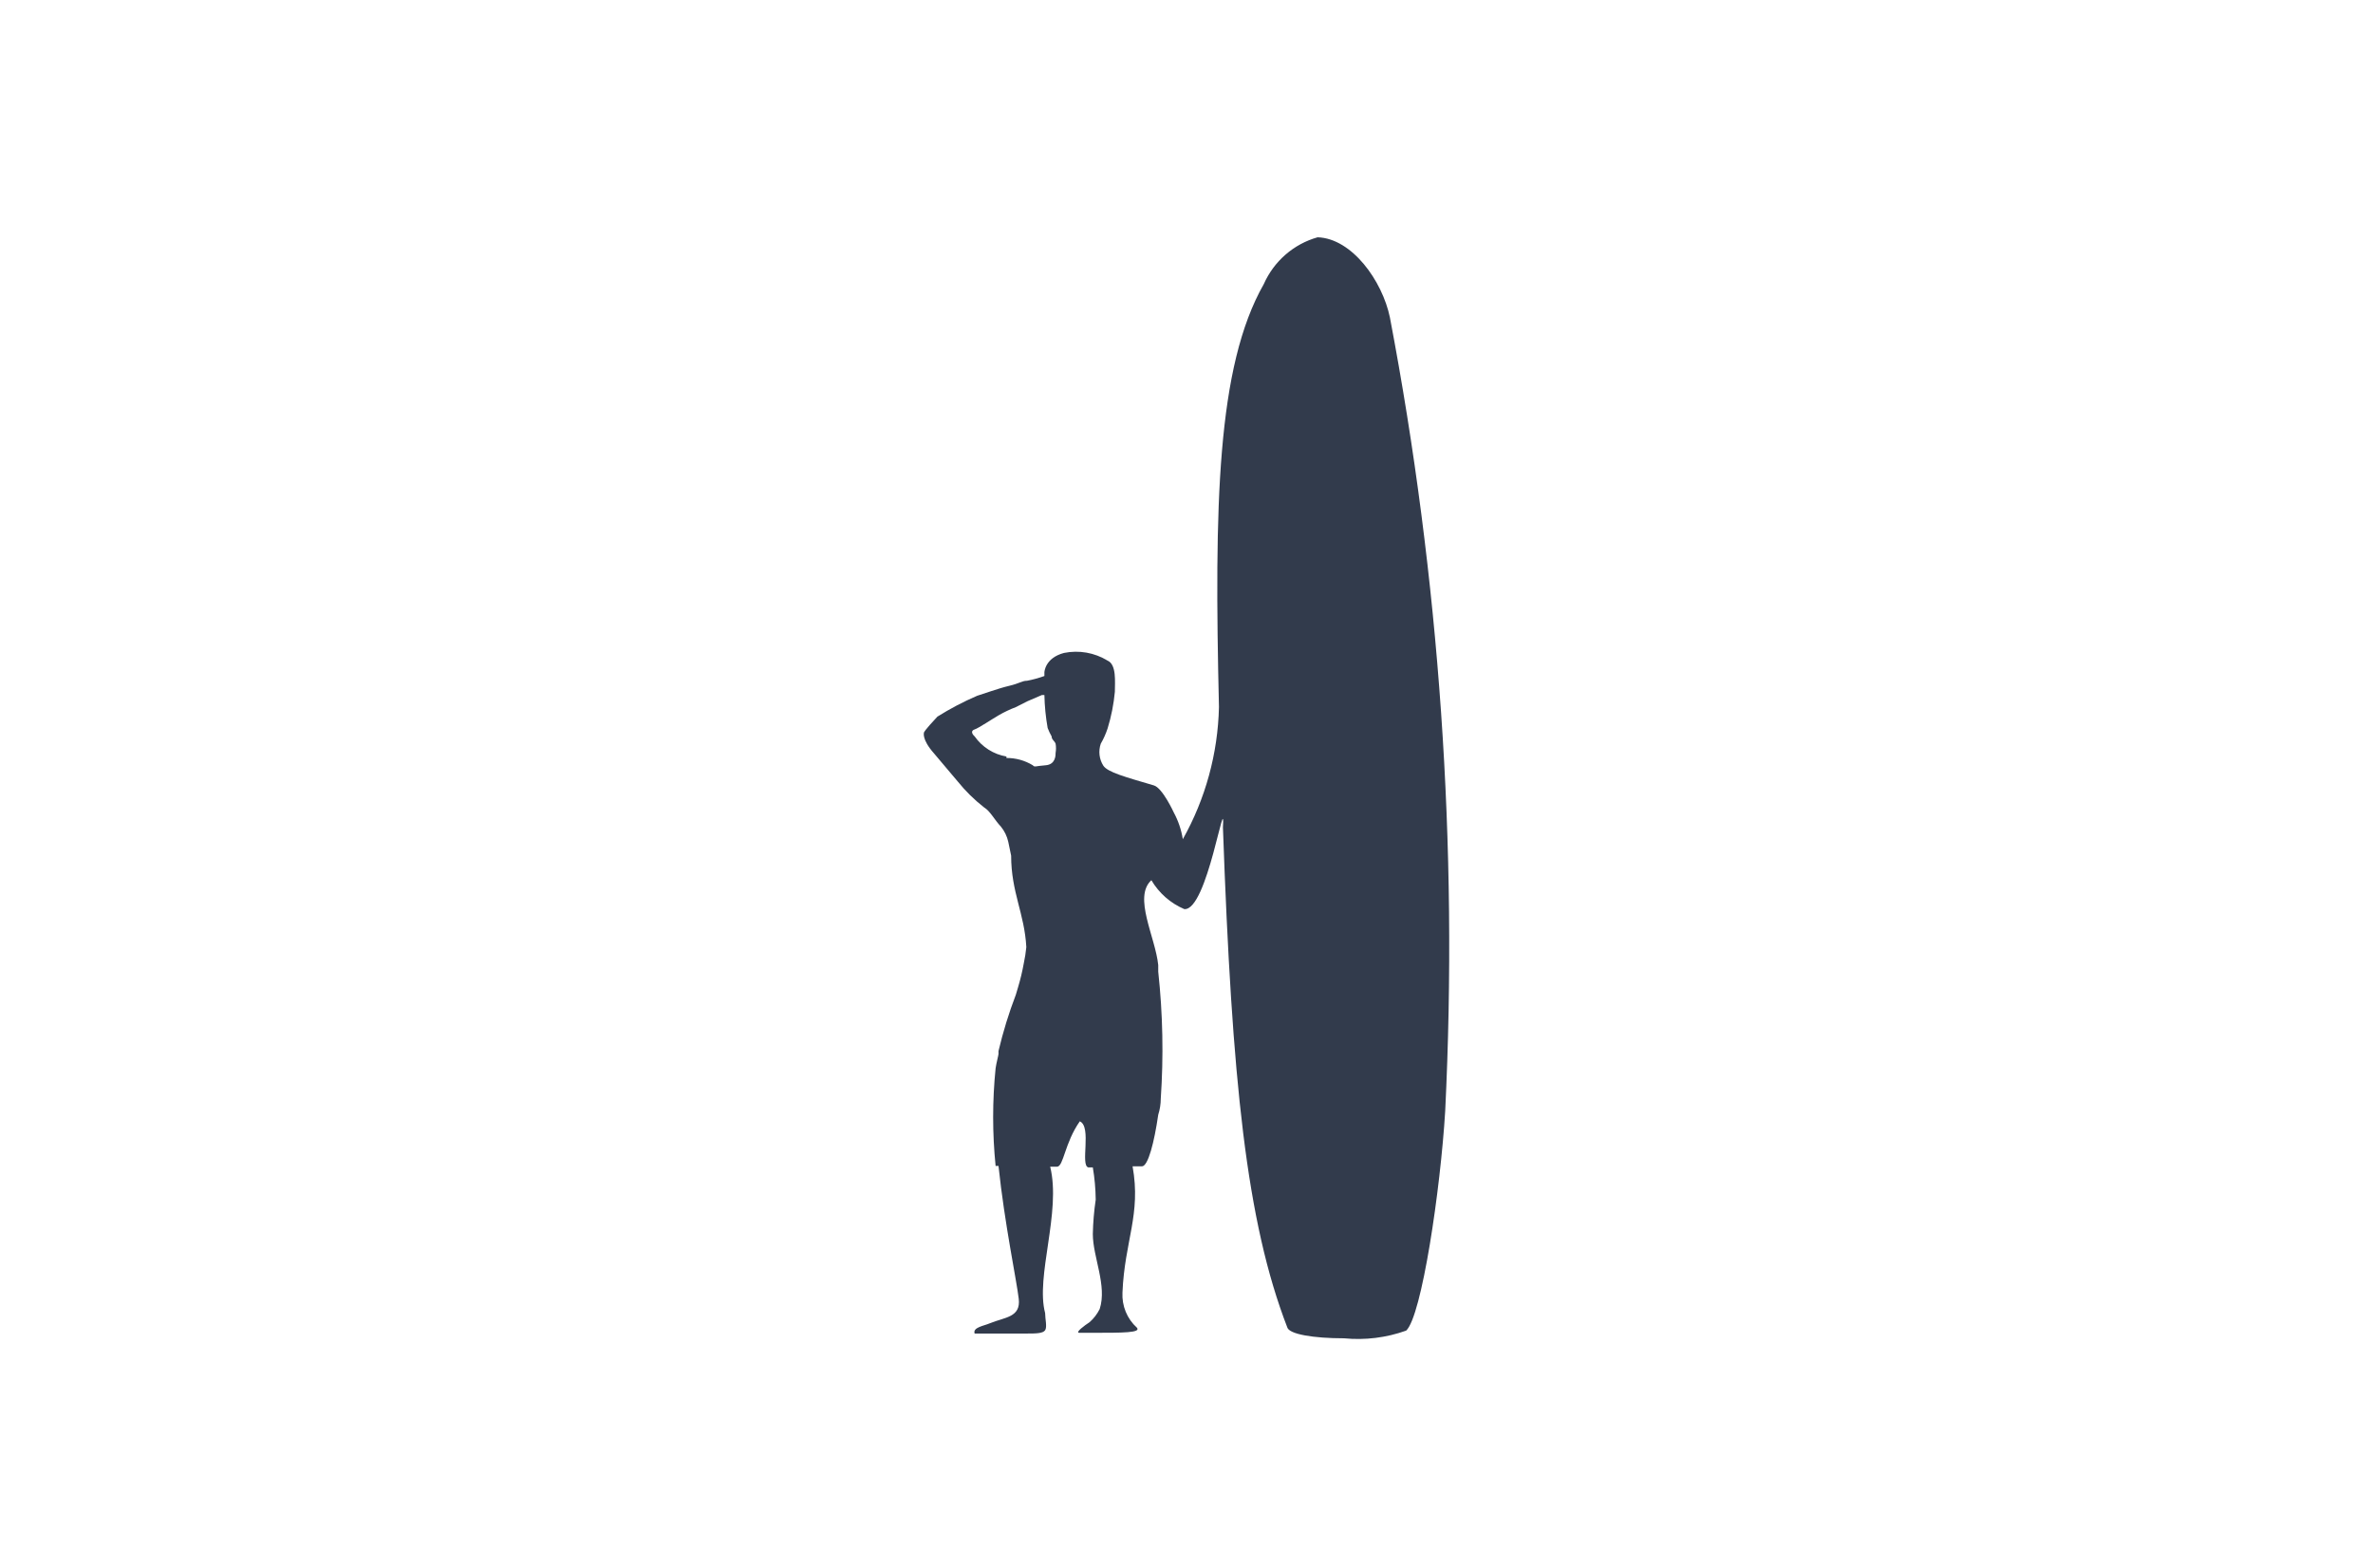 <svg width="280" height="185" viewBox="0 0 280 185" fill="none" xmlns="http://www.w3.org/2000/svg">
<path d="M164 37.456C163.105 33.138 159.523 28.13 155.471 28C154.076 28.392 152.784 29.09 151.685 30.045C150.587 31.001 149.71 32.189 149.117 33.527C143.574 43.285 143.275 59.562 143.83 83.439C143.704 88.912 142.239 94.268 139.565 99.026C139.391 97.921 139.03 96.855 138.499 95.874C138.499 95.874 137.177 92.981 136.154 92.679C132.785 91.686 130.695 91.124 130.184 90.347C129.943 89.967 129.791 89.536 129.739 89.087C129.688 88.638 129.738 88.183 129.885 87.757C130.216 87.182 130.488 86.574 130.695 85.943C131.127 84.538 131.412 83.091 131.548 81.626C131.548 80.46 131.761 78.43 130.695 77.956C129.149 77.009 127.307 76.685 125.535 77.049C123.275 77.653 123.233 79.337 123.233 79.337V79.769C122.565 80.008 121.881 80.196 121.186 80.33C120.589 80.33 120.333 80.633 119.054 80.935C117.774 81.237 116.026 81.885 115.301 82.101C113.678 82.799 112.109 83.621 110.61 84.562C109.032 86.246 109.032 86.418 109.032 86.418C109.032 86.418 108.691 87.195 110.226 88.922L112.998 92.204C113.916 93.343 114.961 94.372 116.111 95.269C116.836 95.701 117.305 96.694 118.115 97.558C118.531 98.073 118.823 98.679 118.968 99.328L119.309 100.969C119.309 105.287 120.887 107.791 121.1 111.763C121.037 112.402 120.937 113.036 120.802 113.663C120.63 114.625 120.402 115.577 120.12 116.513L119.864 117.376C119.035 119.543 118.351 121.765 117.817 124.025C117.817 124.025 117.817 124.241 117.817 124.371C117.817 124.5 117.561 125.45 117.476 126.055C117.089 129.887 117.089 133.75 117.476 137.583H117.817C118.542 144.448 119.949 151.054 120.205 153.256C120.461 155.458 118.585 155.415 116.793 156.149C116.111 156.451 114.747 156.624 115.002 157.358H121.1C122.167 157.358 123.062 157.358 123.318 156.969C123.574 156.581 123.318 155.631 123.318 154.94C122.167 150.622 125.237 143.023 123.915 137.669H124.725C125.493 137.669 125.621 134.863 127.412 132.315C128.862 132.963 127.412 137.583 128.435 137.756H128.947C129.159 139.011 129.273 140.281 129.288 141.555C129.089 142.899 128.975 144.255 128.947 145.614C128.947 148.334 130.653 151.702 129.757 154.465C129.463 155.057 129.057 155.585 128.563 156.019C127.966 156.408 126.857 157.228 127.326 157.271H128.947C132.486 157.271 134.661 157.271 134.149 156.667C133.576 156.15 133.125 155.509 132.83 154.791C132.535 154.074 132.403 153.298 132.444 152.522C132.7 146.391 134.661 143.325 133.638 137.626H134.746C135.471 137.626 136.196 134.776 136.665 131.538C136.861 130.924 136.962 130.283 136.964 129.638C137.305 124.645 137.205 119.631 136.665 114.656V113.879C136.324 110.554 133.68 105.848 135.855 103.862C136.756 105.389 138.116 106.584 139.736 107.273C142.465 107.532 144.597 92.722 144.299 97.644C145.365 127.609 147.071 144.146 151.889 156.624C152.103 157.444 155.002 157.919 158.584 157.919C161.065 158.163 163.569 157.854 165.919 157.012C167.753 155.328 169.97 140.346 170.525 131.106C172.061 99.737 169.87 68.296 164 37.456ZM118.755 89.268C118.006 89.142 117.288 88.868 116.644 88.46C116 88.053 115.442 87.52 115.002 86.893C114.619 86.548 114.576 86.202 115.002 86.073C115.429 85.943 117.177 84.778 117.86 84.389C118.502 84.02 119.172 83.702 119.864 83.439L121.228 82.748L122.934 82.014H123.233C123.26 83.318 123.388 84.617 123.616 85.9C123.747 86.243 123.904 86.575 124.086 86.893C124.086 87.282 124.427 87.411 124.555 87.757C124.617 88.114 124.617 88.479 124.555 88.836C124.555 89.138 124.555 90.218 123.361 90.304C122.167 90.391 122.081 90.563 121.868 90.304C120.928 89.732 119.851 89.434 118.755 89.441V89.268Z" fill="#323B4C"/>
</svg>
